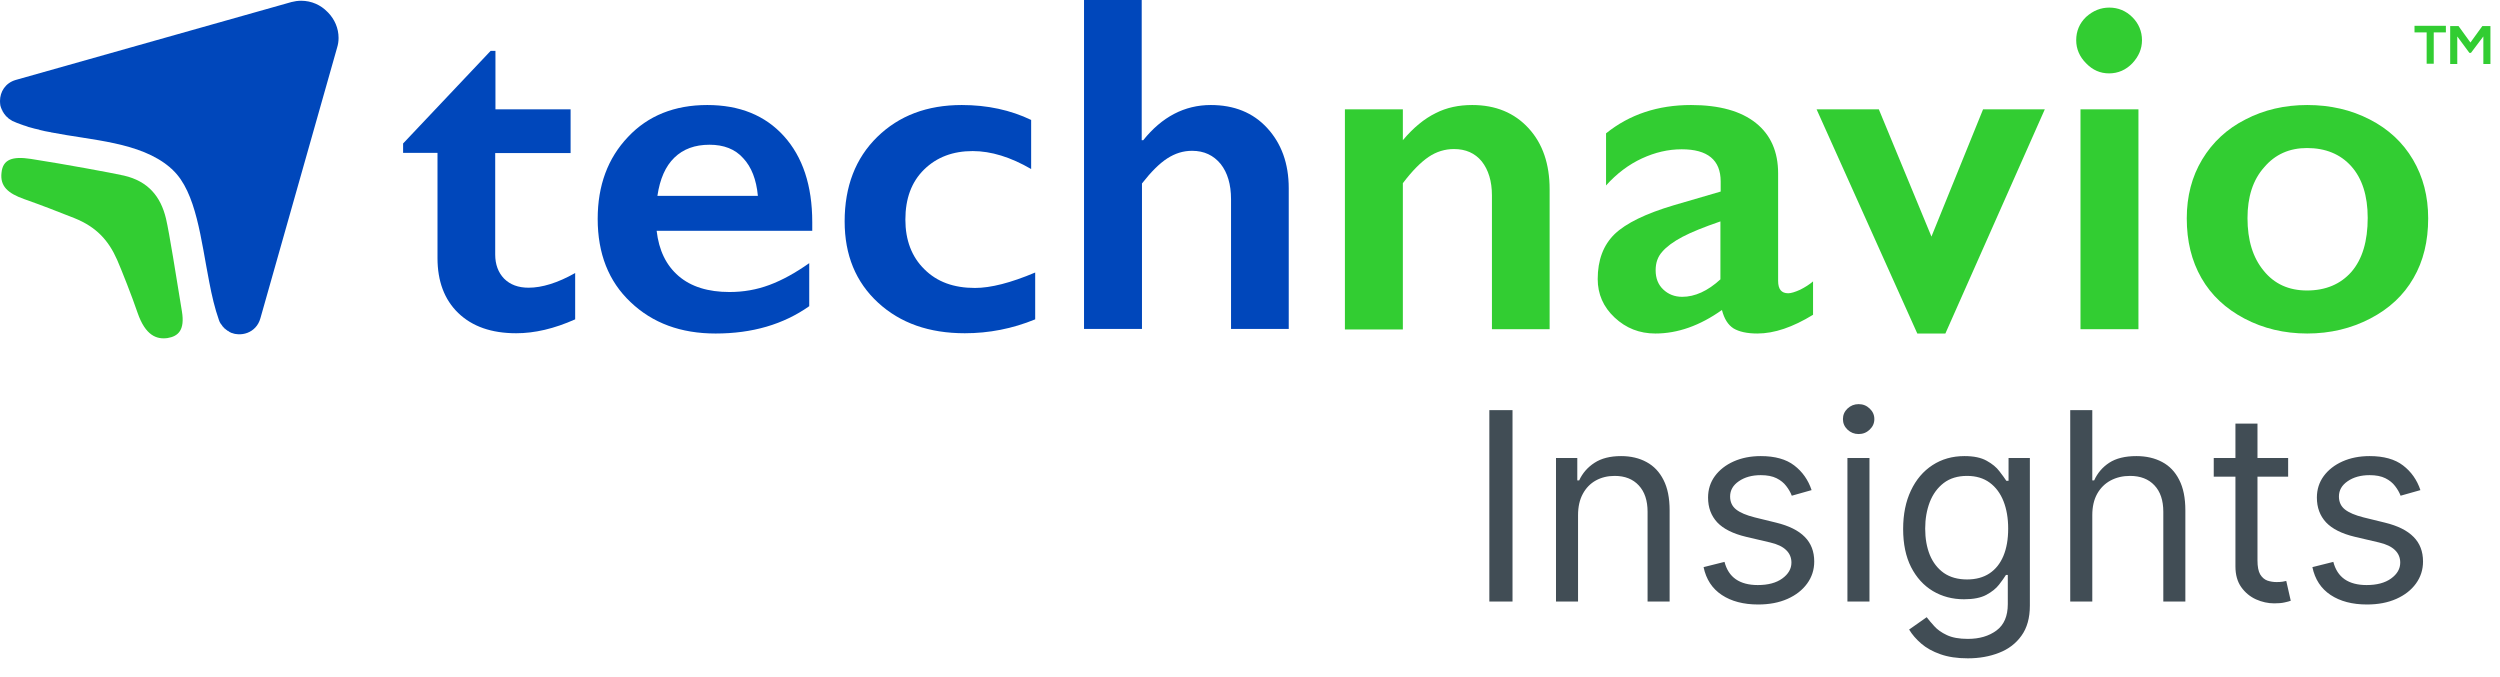 <svg width="133" height="36" viewBox="0 0 133 36" fill="none" xmlns="http://www.w3.org/2000/svg">
<g clip-path="url(#clip0_9_258)">
<path d="M26.102 2.706H26.358V5.815H30.356V8.144H26.345V13.543C26.345 14.068 26.506 14.498 26.816 14.821C27.139 15.145 27.57 15.306 28.122 15.306C28.835 15.306 29.67 15.05 30.599 14.525V16.989C29.481 17.487 28.445 17.729 27.462 17.729C26.143 17.729 25.12 17.366 24.379 16.652C23.639 15.939 23.275 14.956 23.275 13.731V8.131H21.445V7.633L26.102 2.706Z" fill="#0047BB"/>
<path d="M37.626 5.587C39.349 5.587 40.708 6.139 41.705 7.242C42.701 8.346 43.212 9.867 43.212 11.819V12.277H34.933C35.054 13.327 35.445 14.121 36.104 14.687C36.764 15.252 37.666 15.535 38.81 15.535C39.551 15.535 40.251 15.414 40.937 15.158C41.624 14.902 42.324 14.512 43.051 14V16.289C41.678 17.258 40.022 17.743 38.07 17.743C36.225 17.743 34.718 17.191 33.547 16.073C32.376 14.97 31.797 13.489 31.797 11.644C31.797 9.867 32.335 8.414 33.412 7.283C34.475 6.152 35.889 5.587 37.626 5.587ZM40.318 10.406C40.237 9.558 39.981 8.885 39.537 8.414C39.106 7.929 38.501 7.7 37.747 7.7C36.966 7.7 36.347 7.929 35.876 8.387C35.404 8.844 35.108 9.517 34.974 10.419H40.318V10.406Z" fill="#0047BB"/>
<path d="M51.168 5.587C52.528 5.587 53.766 5.856 54.857 6.381V8.992C53.766 8.36 52.73 8.037 51.747 8.037C50.697 8.037 49.835 8.36 49.162 9.019C48.489 9.679 48.166 10.568 48.166 11.685C48.166 12.775 48.503 13.664 49.176 14.323C49.849 14.996 50.737 15.319 51.868 15.319C52.703 15.319 53.766 15.05 55.072 14.498V16.989C53.86 17.487 52.608 17.729 51.33 17.729C49.431 17.729 47.897 17.191 46.712 16.1C45.528 15.01 44.935 13.569 44.935 11.779C44.935 9.921 45.514 8.414 46.672 7.283C47.83 6.152 49.324 5.587 51.168 5.587Z" fill="#0047BB"/>
<path d="M60.739 0.013V7.458H60.82C61.816 6.219 63.014 5.587 64.415 5.587C65.653 5.587 66.663 5.99 67.416 6.812C68.17 7.633 68.561 8.696 68.561 10.015V17.5H65.491V10.594C65.491 9.814 65.303 9.181 64.939 8.723C64.563 8.266 64.064 8.023 63.418 8.023C62.947 8.023 62.516 8.158 62.099 8.427C61.682 8.696 61.237 9.141 60.753 9.76V17.5H57.67V0H60.739V0.013Z" fill="#0047BB"/>
<path d="M78.321 5.587C79.573 5.587 80.569 6.004 81.323 6.825C82.076 7.646 82.44 8.737 82.44 10.069V17.514H79.371V10.393C79.371 9.639 79.182 9.033 78.832 8.589C78.469 8.144 77.971 7.929 77.351 7.929C76.88 7.929 76.422 8.064 76.005 8.346C75.588 8.629 75.13 9.087 74.632 9.746V17.527H71.549V5.815H74.632V7.458C75.198 6.785 75.776 6.314 76.382 6.017C76.961 5.721 77.607 5.587 78.321 5.587Z" fill="#32CD32"/>
<path d="M89.965 5.587C91.473 5.587 92.617 5.91 93.411 6.542C94.205 7.175 94.596 8.077 94.596 9.221V14.943C94.596 15.387 94.771 15.602 95.134 15.602C95.282 15.602 95.498 15.535 95.767 15.414C96.036 15.279 96.265 15.131 96.454 14.97V16.746C95.377 17.406 94.394 17.743 93.492 17.743C92.94 17.743 92.523 17.648 92.227 17.473C91.93 17.285 91.728 16.962 91.607 16.491C90.436 17.325 89.251 17.743 88.067 17.743C87.219 17.743 86.505 17.46 85.9 16.895C85.294 16.329 84.998 15.643 84.998 14.848C84.998 13.839 85.294 13.044 85.9 12.452C86.505 11.873 87.555 11.362 89.049 10.918L91.54 10.191V9.652C91.54 8.508 90.84 7.942 89.467 7.942C88.753 7.942 88.053 8.104 87.353 8.427C86.653 8.75 86.007 9.235 85.442 9.867V7.094C86.694 6.085 88.201 5.587 89.965 5.587ZM88.08 14.377C88.08 14.808 88.215 15.145 88.484 15.4C88.753 15.656 89.09 15.791 89.494 15.791C90.167 15.791 90.853 15.481 91.526 14.862V11.779C90.665 12.075 89.992 12.344 89.507 12.6C89.023 12.856 88.659 13.125 88.43 13.394C88.188 13.664 88.08 13.987 88.08 14.377Z" fill="#32CD32"/>
<path d="M99.953 5.815L102.753 12.587L105.5 5.815H108.784L103.494 17.743H102L96.642 5.815H99.953Z" fill="#32CD32"/>
<path d="M112.217 0.404C112.688 0.404 113.106 0.579 113.442 0.915C113.779 1.252 113.954 1.669 113.954 2.14C113.954 2.598 113.779 3.002 113.442 3.365C113.106 3.715 112.688 3.904 112.204 3.904C111.732 3.904 111.329 3.729 110.979 3.365C110.629 3.015 110.454 2.598 110.454 2.14C110.454 1.656 110.629 1.238 110.979 0.902C111.356 0.565 111.759 0.404 112.217 0.404ZM113.765 5.815V17.514H110.682V5.815H113.765Z" fill="#32CD32"/>
<path d="M122.744 5.587C123.969 5.587 125.073 5.842 126.069 6.354C127.065 6.865 127.833 7.579 128.371 8.494C128.91 9.41 129.179 10.446 129.179 11.617C129.179 12.829 128.923 13.893 128.398 14.794C127.873 15.71 127.106 16.423 126.096 16.948C125.087 17.473 123.969 17.743 122.744 17.743C121.519 17.743 120.402 17.473 119.406 16.948C118.41 16.423 117.642 15.71 117.117 14.794C116.592 13.879 116.336 12.829 116.336 11.617C116.336 10.446 116.606 9.396 117.158 8.481C117.71 7.565 118.477 6.852 119.46 6.354C120.442 5.842 121.546 5.587 122.744 5.587ZM119.567 11.604C119.567 12.775 119.85 13.704 120.429 14.404C120.994 15.104 121.762 15.454 122.731 15.454C123.727 15.454 124.521 15.117 125.1 14.458C125.679 13.785 125.962 12.829 125.962 11.591C125.962 10.406 125.665 9.491 125.087 8.844C124.508 8.198 123.713 7.875 122.731 7.875C121.802 7.875 121.035 8.212 120.456 8.898C119.85 9.571 119.567 10.487 119.567 11.604Z" fill="#32CD32"/>
<path d="M0.081 5.789C0.027 5.533 0 5.385 0 5.385C0.013 5.519 0.04 5.654 0.081 5.789Z" fill="#0252C6"/>
<path d="M12.896 17.743C12.748 17.716 12.519 17.675 12.21 17.635C12.439 17.743 12.667 17.783 12.896 17.743Z" fill="#0252C6"/>
<path d="M2.06 6.906C2.086 6.919 2.113 6.919 2.14 6.933C2.113 6.919 2.086 6.906 2.06 6.906Z" fill="#0252C6"/>
<path d="M0.444 6.3C0.458 6.314 0.458 6.314 0.471 6.327C0.471 6.314 0.458 6.3 0.444 6.3Z" fill="#0252C6"/>
<path d="M1.131 6.623C1.225 6.65 1.319 6.69 1.414 6.717C1.319 6.69 1.225 6.664 1.131 6.623Z" fill="#0252C6"/>
<path d="M0.471 6.314C0.525 6.354 0.592 6.394 0.66 6.435C0.592 6.394 0.538 6.354 0.471 6.314Z" fill="#0252C6"/>
<path d="M2.14 6.919C2.315 6.96 2.477 7 2.652 7.027C2.477 7 2.302 6.96 2.14 6.919Z" fill="#0252C6"/>
<path d="M0.444 6.3C0.269 6.165 0.148 5.977 0.081 5.789C0.081 5.802 0.094 5.829 0.094 5.842C0.162 6.004 0.283 6.165 0.444 6.3Z" fill="#0252C6"/>
<path d="M11.766 17.231C11.873 17.419 12.021 17.554 12.196 17.635C12.21 17.635 12.21 17.635 12.223 17.635C12.048 17.541 11.887 17.406 11.766 17.231Z" fill="#0252C6"/>
<path d="M1.292 10.594C2.207 10.918 2.975 11.214 3.957 11.604C5.129 12.075 5.775 12.789 6.232 13.825C6.461 14.35 7.027 15.777 7.323 16.652C7.74 17.85 8.332 18.066 8.911 17.985C9.49 17.891 9.84 17.554 9.679 16.571C9.369 14.687 9.019 12.439 8.831 11.631C8.548 10.446 7.875 9.639 6.596 9.342C5.936 9.194 3.459 8.737 1.642 8.454C0.673 8.306 0.148 8.467 0.08 9.194C-0 9.908 0.417 10.285 1.292 10.594Z" fill="#32CD32"/>
<path d="M18.012 2.019C18.012 1.494 17.796 1.023 17.46 0.673C17.446 0.66 17.433 0.646 17.419 0.633C17.07 0.269 16.571 0.04 16.02 0.04C15.845 0.04 15.669 0.067 15.508 0.108L0.835 4.254C0.283 4.415 0 4.887 0 5.371C0 5.533 0.027 5.681 0.094 5.829C0.094 5.815 0.081 5.789 0.081 5.775C0.148 5.964 0.269 6.152 0.444 6.287C0.458 6.3 0.458 6.3 0.471 6.314C0.525 6.354 0.592 6.394 0.66 6.435C0.808 6.502 0.969 6.569 1.131 6.623C1.225 6.65 1.319 6.69 1.413 6.717C1.481 6.744 1.548 6.771 1.629 6.785C1.763 6.825 1.912 6.865 2.06 6.892C2.087 6.906 2.114 6.906 2.14 6.919C2.315 6.96 2.477 7 2.652 7.027H2.665C2.679 7.027 2.692 7.027 2.706 7.04C4.9 7.471 7.444 7.552 9.033 8.898C9.046 8.912 9.073 8.925 9.087 8.952C9.127 8.979 9.167 9.006 9.194 9.046C10.446 10.231 10.689 12.748 11.133 15.01C11.268 15.723 11.429 16.41 11.644 17.016C11.671 17.096 11.698 17.164 11.739 17.218C11.739 17.218 11.739 17.231 11.752 17.231C11.873 17.419 12.035 17.554 12.21 17.648C12.196 17.648 12.196 17.648 12.183 17.648C12.789 17.971 13.637 17.716 13.852 16.935L13.906 16.746L17.931 2.544C17.985 2.369 18.012 2.208 18.012 2.019Z" fill="#0047BB"/>
<path d="M129.098 1.723H128.452V1.373C129.031 1.373 129.529 1.373 130.121 1.373V1.723H129.475V3.392H129.098V1.723Z" fill="#32CD32"/>
<path d="M132.114 1.938L131.454 2.814H131.373L130.727 1.938V3.406H130.35V1.387H130.794L131.427 2.262L132.06 1.387H132.491V3.406H132.114V1.938Z" fill="#32CD32"/>
</g>
<path d="M80.466 21.818V32H79.233V21.818H80.466ZM83.952 27.406V32H82.779V24.364H83.912V25.557H84.012C84.191 25.169 84.463 24.858 84.827 24.622C85.192 24.384 85.662 24.264 86.239 24.264C86.756 24.264 87.209 24.37 87.596 24.582C87.984 24.791 88.286 25.109 88.501 25.537C88.717 25.961 88.824 26.498 88.824 27.148V32H87.651V27.227C87.651 26.627 87.495 26.16 87.184 25.825C86.872 25.487 86.445 25.318 85.901 25.318C85.527 25.318 85.192 25.399 84.897 25.562C84.605 25.724 84.375 25.961 84.206 26.273C84.037 26.584 83.952 26.962 83.952 27.406ZM96.377 26.074L95.323 26.372C95.257 26.197 95.159 26.026 95.03 25.86C94.904 25.691 94.732 25.552 94.513 25.442C94.294 25.333 94.014 25.278 93.673 25.278C93.206 25.278 92.816 25.386 92.505 25.602C92.196 25.814 92.042 26.084 92.042 26.412C92.042 26.704 92.148 26.934 92.36 27.103C92.573 27.272 92.904 27.413 93.355 27.526L94.488 27.804C95.171 27.97 95.68 28.223 96.015 28.565C96.349 28.903 96.517 29.338 96.517 29.872C96.517 30.31 96.391 30.701 96.139 31.046C95.89 31.39 95.542 31.662 95.095 31.861C94.647 32.06 94.127 32.159 93.534 32.159C92.755 32.159 92.11 31.99 91.6 31.652C91.089 31.314 90.766 30.82 90.63 30.171L91.744 29.892C91.85 30.303 92.05 30.611 92.346 30.817C92.644 31.022 93.033 31.125 93.514 31.125C94.061 31.125 94.495 31.009 94.816 30.777C95.141 30.542 95.304 30.26 95.304 29.932C95.304 29.667 95.211 29.445 95.025 29.266C94.84 29.083 94.555 28.947 94.17 28.858L92.897 28.56C92.198 28.394 91.684 28.137 91.356 27.789C91.031 27.438 90.869 26.999 90.869 26.472C90.869 26.041 90.99 25.66 91.232 25.328C91.477 24.997 91.81 24.736 92.231 24.548C92.655 24.359 93.136 24.264 93.673 24.264C94.429 24.264 95.022 24.43 95.453 24.761C95.887 25.093 96.195 25.53 96.377 26.074ZM98.283 32V24.364H99.456V32H98.283ZM98.879 23.091C98.651 23.091 98.454 23.013 98.288 22.857C98.125 22.701 98.044 22.514 98.044 22.296C98.044 22.077 98.125 21.889 98.288 21.734C98.454 21.578 98.651 21.5 98.879 21.5C99.108 21.5 99.304 21.578 99.466 21.734C99.632 21.889 99.715 22.077 99.715 22.296C99.715 22.514 99.632 22.701 99.466 22.857C99.304 23.013 99.108 23.091 98.879 23.091ZM104.688 35.023C104.121 35.023 103.634 34.95 103.226 34.804C102.818 34.661 102.478 34.472 102.207 34.237C101.938 34.005 101.724 33.757 101.565 33.492L102.5 32.835C102.606 32.974 102.74 33.133 102.903 33.312C103.065 33.495 103.287 33.652 103.569 33.785C103.854 33.921 104.227 33.989 104.688 33.989C105.304 33.989 105.813 33.84 106.214 33.541C106.615 33.243 106.815 32.776 106.815 32.139V30.588H106.716C106.63 30.727 106.507 30.9 106.348 31.105C106.192 31.307 105.967 31.488 105.672 31.647C105.38 31.803 104.986 31.881 104.489 31.881C103.872 31.881 103.319 31.735 102.828 31.443C102.341 31.151 101.955 30.727 101.67 30.171C101.388 29.614 101.247 28.938 101.247 28.142C101.247 27.36 101.385 26.679 101.66 26.099C101.935 25.515 102.318 25.065 102.808 24.746C103.299 24.425 103.866 24.264 104.509 24.264C105.006 24.264 105.4 24.347 105.692 24.513C105.987 24.675 106.212 24.861 106.368 25.07C106.527 25.275 106.65 25.444 106.736 25.577H106.855V24.364H107.989V32.219C107.989 32.875 107.839 33.409 107.541 33.82C107.246 34.234 106.848 34.537 106.348 34.729C105.851 34.925 105.297 35.023 104.688 35.023ZM104.648 30.827C105.118 30.827 105.516 30.719 105.841 30.504C106.166 30.288 106.413 29.978 106.582 29.574C106.751 29.169 106.835 28.686 106.835 28.122C106.835 27.572 106.752 27.086 106.587 26.666C106.421 26.245 106.176 25.915 105.851 25.676C105.526 25.438 105.125 25.318 104.648 25.318C104.151 25.318 103.736 25.444 103.405 25.696C103.077 25.948 102.83 26.286 102.664 26.71C102.502 27.134 102.42 27.605 102.42 28.122C102.42 28.652 102.503 29.121 102.669 29.529C102.838 29.933 103.087 30.252 103.415 30.484C103.746 30.712 104.157 30.827 104.648 30.827ZM111.31 27.406V32H110.136V21.818H111.31V25.557H111.409C111.588 25.162 111.857 24.849 112.214 24.617C112.576 24.382 113.056 24.264 113.656 24.264C114.177 24.264 114.632 24.369 115.023 24.577C115.415 24.783 115.718 25.099 115.933 25.527C116.152 25.951 116.261 26.491 116.261 27.148V32H115.088V27.227C115.088 26.621 114.931 26.152 114.616 25.82C114.304 25.486 113.872 25.318 113.318 25.318C112.934 25.318 112.589 25.399 112.284 25.562C111.982 25.724 111.744 25.961 111.568 26.273C111.396 26.584 111.31 26.962 111.31 27.406ZM121.729 24.364V25.358H117.771V24.364H121.729ZM118.925 22.534H120.098V29.812C120.098 30.144 120.146 30.392 120.242 30.558C120.342 30.721 120.468 30.83 120.62 30.886C120.776 30.939 120.94 30.966 121.112 30.966C121.242 30.966 121.348 30.959 121.431 30.946C121.513 30.93 121.58 30.916 121.629 30.906L121.868 31.96C121.789 31.99 121.677 32.02 121.535 32.05C121.392 32.083 121.212 32.099 120.993 32.099C120.662 32.099 120.337 32.028 120.019 31.886C119.704 31.743 119.442 31.526 119.233 31.234C119.028 30.943 118.925 30.575 118.925 30.131V22.534ZM128.766 26.074L127.712 26.372C127.646 26.197 127.548 26.026 127.419 25.86C127.293 25.691 127.121 25.552 126.902 25.442C126.683 25.333 126.403 25.278 126.062 25.278C125.594 25.278 125.205 25.386 124.893 25.602C124.585 25.814 124.431 26.084 124.431 26.412C124.431 26.704 124.537 26.934 124.749 27.103C124.961 27.272 125.293 27.413 125.743 27.526L126.877 27.804C127.56 27.97 128.068 28.223 128.403 28.565C128.738 28.903 128.905 29.338 128.905 29.872C128.905 30.31 128.779 30.701 128.528 31.046C128.279 31.39 127.931 31.662 127.483 31.861C127.036 32.06 126.516 32.159 125.922 32.159C125.144 32.159 124.499 31.99 123.988 31.652C123.478 31.314 123.155 30.82 123.019 30.171L124.133 29.892C124.239 30.303 124.439 30.611 124.734 30.817C125.032 31.022 125.422 31.125 125.903 31.125C126.449 31.125 126.884 31.009 127.205 30.777C127.53 30.542 127.692 30.26 127.692 29.932C127.692 29.667 127.599 29.445 127.414 29.266C127.228 29.083 126.943 28.947 126.559 28.858L125.286 28.56C124.587 28.394 124.073 28.137 123.745 27.789C123.42 27.438 123.258 26.999 123.258 26.472C123.258 26.041 123.379 25.66 123.621 25.328C123.866 24.997 124.199 24.736 124.62 24.548C125.044 24.359 125.525 24.264 126.062 24.264C126.817 24.264 127.411 24.43 127.841 24.761C128.276 25.093 128.584 25.53 128.766 26.074Z" fill="#414D55"/>
<defs>
<clipPath id="clip0_9_258">
<rect width="133" height="18" fill="white"/>
</clipPath>
</defs>
</svg>

